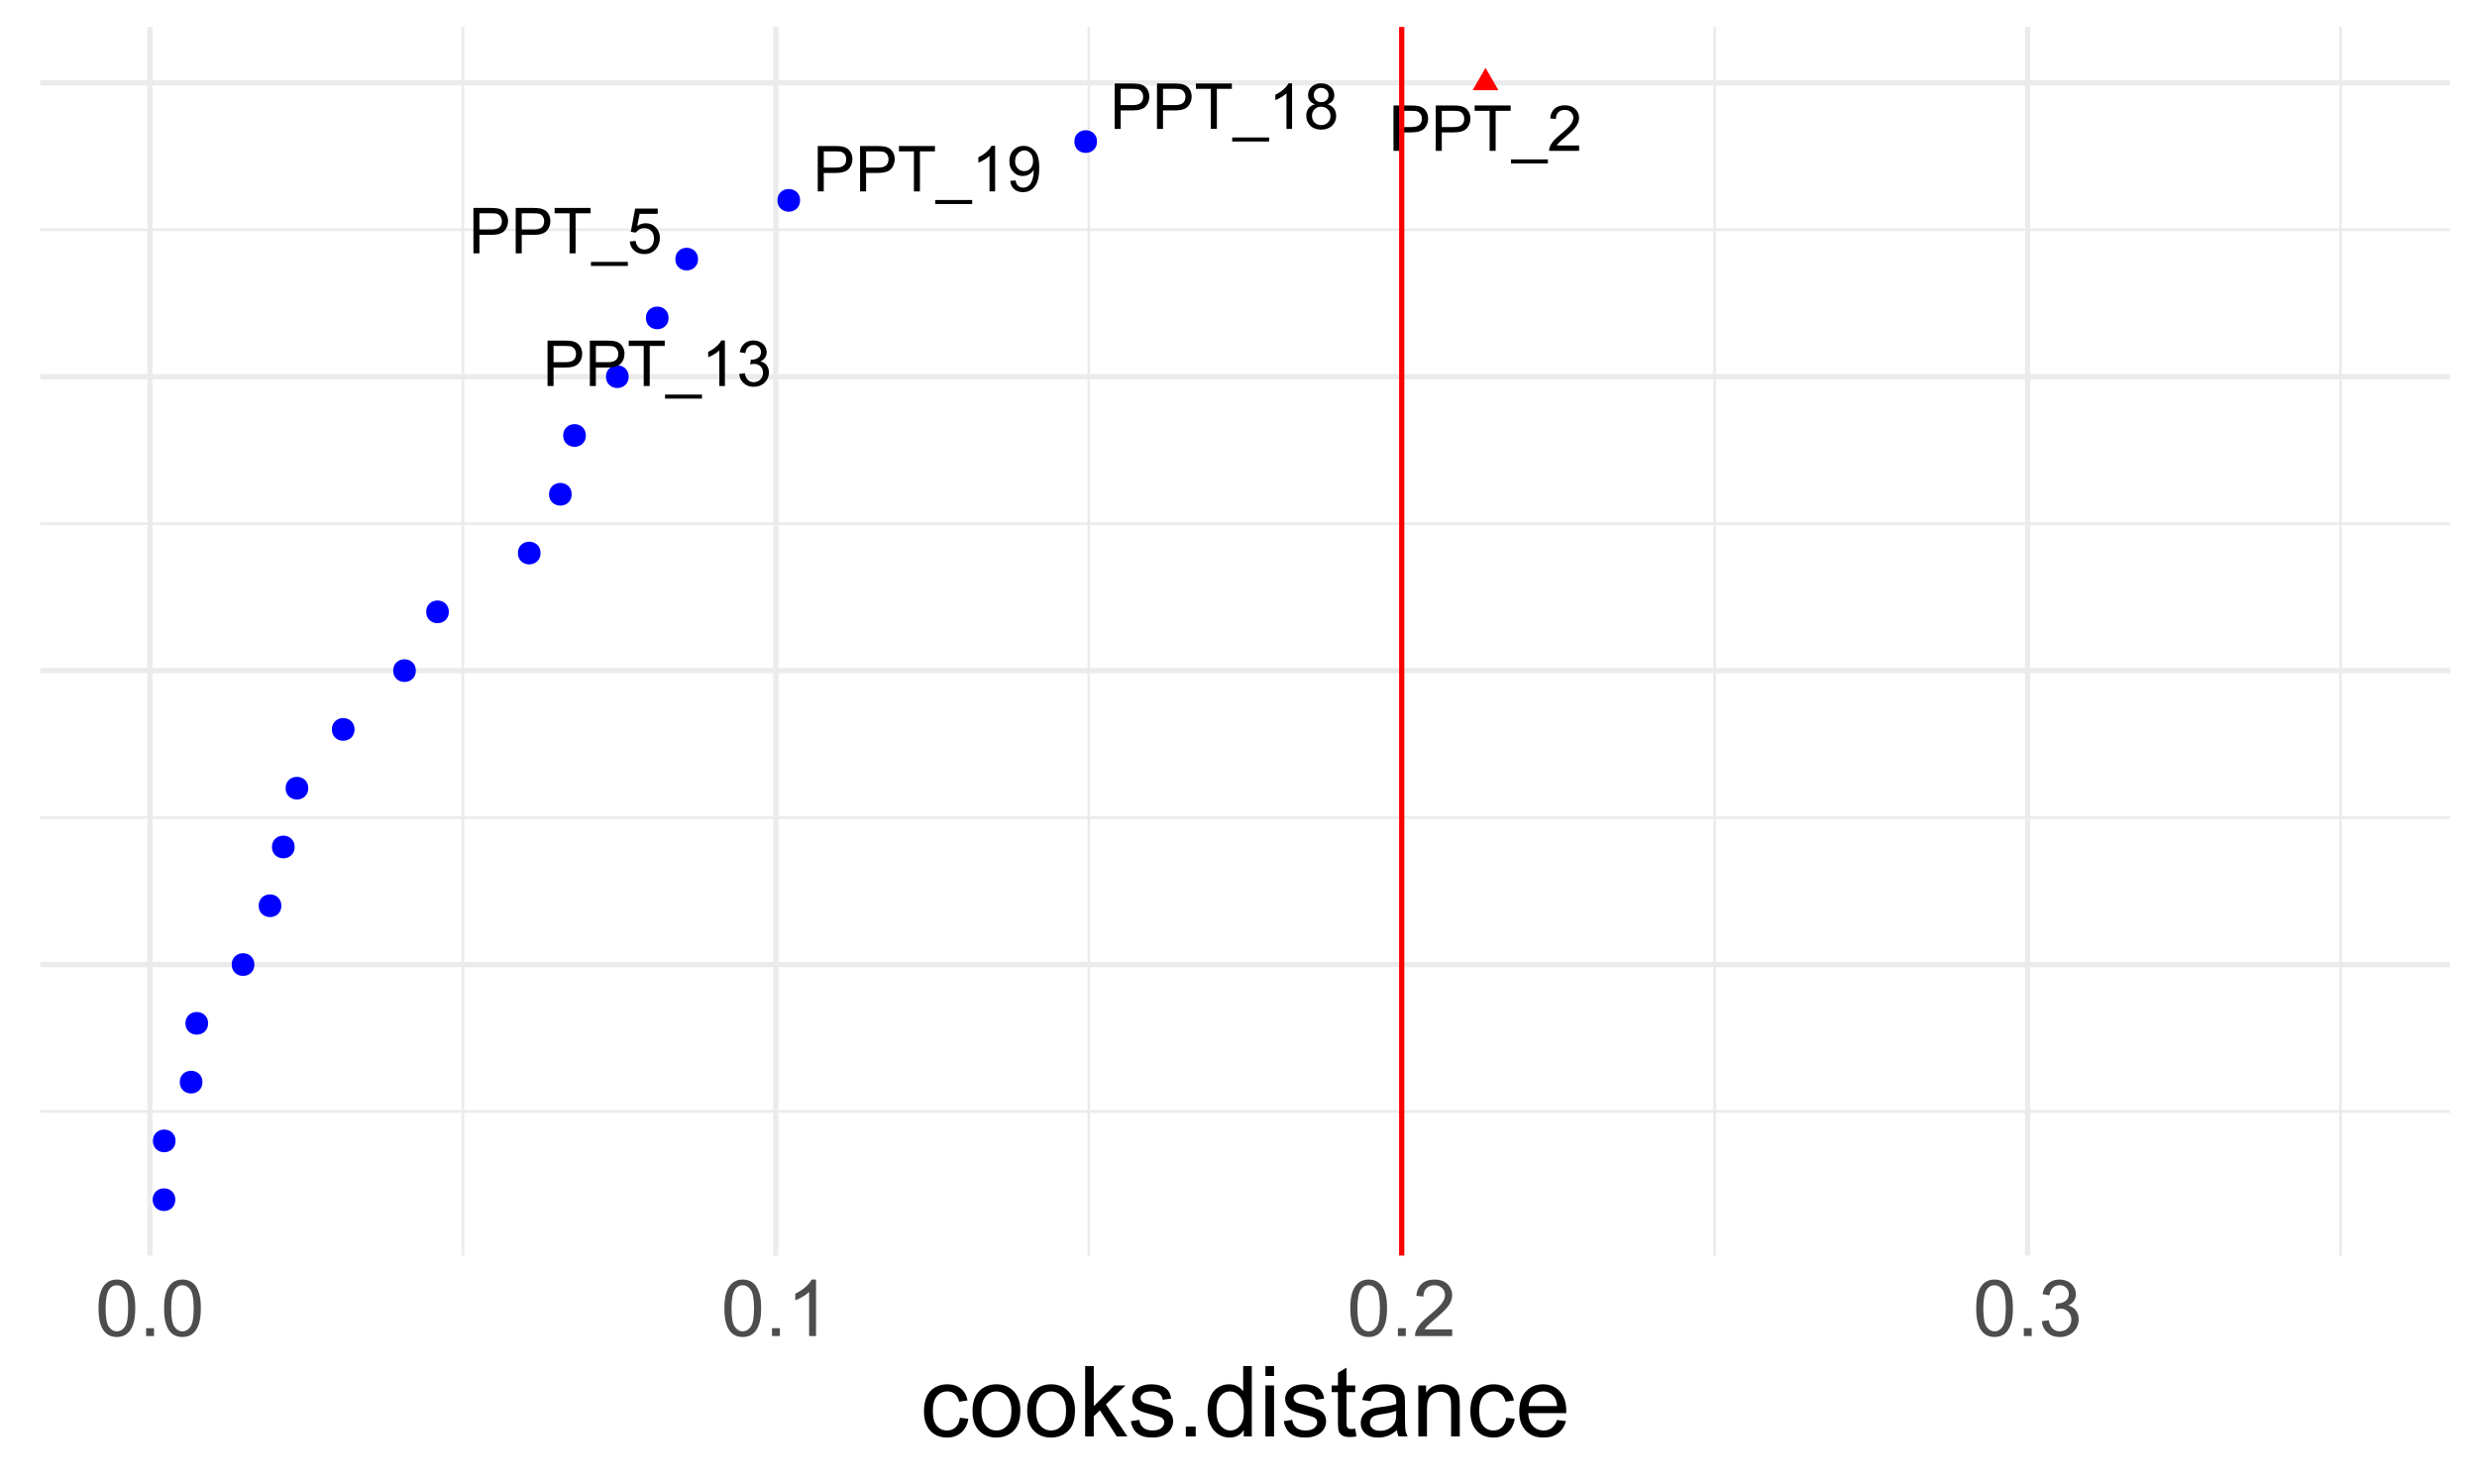 <?xml version="1.0" encoding="UTF-8"?>
<svg xmlns="http://www.w3.org/2000/svg" xmlns:xlink="http://www.w3.org/1999/xlink" width="504pt" height="302pt" viewBox="0 0 504 302" version="1.1">
<defs>
<g>
<symbol overflow="visible" id="glyph0-0">
<path style="stroke:none;" d="M 1.613 0 L 1.613 -8.066 L 8.066 -8.066 L 8.066 0 Z M 1.816 -0.203 L 7.863 -0.203 L 7.863 -7.863 L 1.816 -7.863 Z M 1.816 -0.203 "/>
</symbol>
<symbol overflow="visible" id="glyph0-1">
<path style="stroke:none;" d="M 0.996 0 L 0.996 -9.238 L 4.48 -9.238 C 5.09 -9.234 5.559 -9.203 5.887 -9.148 C 6.336 -9.07 6.715 -8.926 7.023 -8.715 C 7.328 -8.5 7.574 -8.203 7.766 -7.824 C 7.949 -7.441 8.043 -7.023 8.047 -6.566 C 8.043 -5.777 7.793 -5.113 7.297 -4.57 C 6.793 -4.023 5.891 -3.75 4.586 -3.754 L 2.219 -3.754 L 2.219 0 Z M 2.219 -4.844 L 4.605 -4.844 C 5.395 -4.84 5.953 -4.988 6.285 -5.285 C 6.617 -5.578 6.785 -5.992 6.785 -6.527 C 6.785 -6.914 6.688 -7.242 6.492 -7.52 C 6.297 -7.793 6.039 -7.977 5.723 -8.066 C 5.516 -8.117 5.137 -8.145 4.582 -8.148 L 2.219 -8.148 Z M 2.219 -4.844 "/>
</symbol>
<symbol overflow="visible" id="glyph0-2">
<path style="stroke:none;" d="M 3.348 0 L 3.348 -8.148 L 0.301 -8.148 L 0.301 -9.238 L 7.625 -9.238 L 7.625 -8.148 L 4.57 -8.148 L 4.57 0 Z M 3.348 0 "/>
</symbol>
<symbol overflow="visible" id="glyph0-3">
<path style="stroke:none;" d="M -0.195 2.566 L -0.195 1.746 L 7.32 1.746 L 7.32 2.566 Z M -0.195 2.566 "/>
</symbol>
<symbol overflow="visible" id="glyph0-4">
<path style="stroke:none;" d="M 6.496 -1.09 L 6.496 0 L 0.391 0 C 0.379 -0.273 0.422 -0.535 0.523 -0.789 C 0.676 -1.199 0.926 -1.609 1.27 -2.016 C 1.609 -2.418 2.105 -2.883 2.754 -3.414 C 3.754 -4.234 4.43 -4.887 4.785 -5.371 C 5.137 -5.852 5.312 -6.305 5.316 -6.734 C 5.312 -7.18 5.152 -7.559 4.836 -7.871 C 4.512 -8.176 4.094 -8.332 3.578 -8.336 C 3.031 -8.332 2.594 -8.168 2.27 -7.844 C 1.938 -7.512 1.773 -7.059 1.77 -6.484 L 0.605 -6.605 C 0.684 -7.469 0.984 -8.133 1.508 -8.59 C 2.023 -9.043 2.723 -9.27 3.605 -9.273 C 4.488 -9.27 5.191 -9.023 5.707 -8.535 C 6.223 -8.043 6.48 -7.434 6.484 -6.711 C 6.48 -6.336 6.406 -5.973 6.258 -5.621 C 6.105 -5.262 5.852 -4.887 5.504 -4.492 C 5.148 -4.098 4.566 -3.555 3.754 -2.867 C 3.07 -2.293 2.633 -1.906 2.445 -1.703 C 2.25 -1.496 2.09 -1.293 1.965 -1.09 Z M 6.496 -1.09 "/>
</symbol>
<symbol overflow="visible" id="glyph0-5">
<path style="stroke:none;" d="M 4.809 0 L 3.672 0 L 3.672 -7.227 C 3.398 -6.961 3.039 -6.703 2.598 -6.445 C 2.152 -6.184 1.758 -5.988 1.406 -5.859 L 1.406 -6.957 C 2.039 -7.25 2.59 -7.613 3.066 -8.039 C 3.539 -8.461 3.879 -8.871 4.078 -9.273 L 4.809 -9.273 Z M 4.809 0 "/>
</symbol>
<symbol overflow="visible" id="glyph0-6">
<path style="stroke:none;" d="M 2.281 -5.008 C 1.805 -5.18 1.457 -5.426 1.234 -5.746 C 1.004 -6.062 0.891 -6.445 0.895 -6.895 C 0.891 -7.562 1.133 -8.125 1.617 -8.586 C 2.102 -9.039 2.742 -9.27 3.547 -9.273 C 4.352 -9.27 5 -9.035 5.492 -8.57 C 5.98 -8.102 6.227 -7.531 6.23 -6.863 C 6.227 -6.43 6.117 -6.059 5.895 -5.742 C 5.668 -5.426 5.324 -5.18 4.871 -5.008 C 5.434 -4.82 5.867 -4.523 6.164 -4.113 C 6.461 -3.699 6.609 -3.207 6.609 -2.641 C 6.609 -1.848 6.328 -1.184 5.77 -0.648 C 5.211 -0.113 4.477 0.152 3.566 0.156 C 2.652 0.152 1.918 -0.113 1.359 -0.652 C 0.801 -1.188 0.52 -1.863 0.523 -2.672 C 0.52 -3.273 0.672 -3.773 0.98 -4.18 C 1.281 -4.582 1.715 -4.859 2.281 -5.008 Z M 2.055 -6.93 C 2.051 -6.492 2.191 -6.137 2.477 -5.859 C 2.754 -5.582 3.121 -5.441 3.574 -5.445 C 4.008 -5.441 4.363 -5.578 4.645 -5.855 C 4.922 -6.129 5.062 -6.469 5.066 -6.867 C 5.062 -7.281 4.918 -7.629 4.633 -7.918 C 4.344 -8.199 3.984 -8.344 3.559 -8.344 C 3.121 -8.344 2.762 -8.203 2.48 -7.926 C 2.191 -7.648 2.051 -7.316 2.055 -6.93 Z M 1.688 -2.664 C 1.688 -2.34 1.762 -2.027 1.918 -1.727 C 2.066 -1.422 2.297 -1.188 2.602 -1.023 C 2.902 -0.855 3.227 -0.773 3.578 -0.773 C 4.117 -0.773 4.562 -0.945 4.918 -1.297 C 5.27 -1.641 5.449 -2.086 5.449 -2.629 C 5.449 -3.172 5.266 -3.621 4.902 -3.98 C 4.539 -4.336 4.086 -4.516 3.543 -4.52 C 3.008 -4.516 2.566 -4.34 2.215 -3.988 C 1.863 -3.633 1.688 -3.191 1.688 -2.664 Z M 1.688 -2.664 "/>
</symbol>
<symbol overflow="visible" id="glyph0-7">
<path style="stroke:none;" d="M 0.707 -2.137 L 1.797 -2.238 C 1.887 -1.723 2.062 -1.348 2.324 -1.121 C 2.582 -0.887 2.918 -0.773 3.328 -0.773 C 3.676 -0.773 3.98 -0.852 4.242 -1.012 C 4.504 -1.172 4.719 -1.387 4.887 -1.652 C 5.055 -1.918 5.195 -2.277 5.309 -2.734 C 5.422 -3.184 5.477 -3.645 5.48 -4.121 C 5.477 -4.168 5.477 -4.246 5.477 -4.348 C 5.246 -3.984 4.938 -3.691 4.547 -3.469 C 4.152 -3.242 3.727 -3.129 3.27 -3.133 C 2.504 -3.129 1.855 -3.406 1.328 -3.965 C 0.797 -4.516 0.531 -5.246 0.535 -6.156 C 0.531 -7.09 0.809 -7.844 1.363 -8.418 C 1.914 -8.984 2.605 -9.27 3.441 -9.273 C 4.035 -9.27 4.586 -9.109 5.086 -8.789 C 5.586 -8.465 5.965 -8.004 6.223 -7.406 C 6.48 -6.805 6.609 -5.938 6.609 -4.809 C 6.609 -3.625 6.48 -2.684 6.223 -1.988 C 5.965 -1.285 5.582 -0.754 5.082 -0.391 C 4.574 -0.027 3.98 0.152 3.301 0.156 C 2.574 0.152 1.984 -0.047 1.531 -0.445 C 1.07 -0.844 0.797 -1.406 0.707 -2.137 Z M 5.352 -6.215 C 5.348 -6.863 5.176 -7.379 4.828 -7.762 C 4.48 -8.141 4.062 -8.332 3.578 -8.336 C 3.074 -8.332 2.637 -8.125 2.262 -7.719 C 1.887 -7.305 1.699 -6.773 1.703 -6.117 C 1.699 -5.527 1.875 -5.047 2.234 -4.684 C 2.586 -4.312 3.023 -4.129 3.547 -4.133 C 4.07 -4.129 4.504 -4.312 4.844 -4.684 C 5.18 -5.047 5.348 -5.559 5.352 -6.215 Z M 5.352 -6.215 "/>
</symbol>
<symbol overflow="visible" id="glyph0-8">
<path style="stroke:none;" d="M 0.535 -2.418 L 1.727 -2.52 C 1.812 -1.941 2.016 -1.504 2.34 -1.211 C 2.66 -0.918 3.051 -0.773 3.504 -0.773 C 4.051 -0.773 4.512 -0.977 4.891 -1.391 C 5.266 -1.801 5.453 -2.348 5.457 -3.031 C 5.453 -3.672 5.273 -4.184 4.91 -4.559 C 4.547 -4.934 4.07 -5.121 3.484 -5.121 C 3.117 -5.121 2.789 -5.035 2.496 -4.871 C 2.199 -4.703 1.965 -4.488 1.801 -4.227 L 0.738 -4.367 L 1.633 -9.113 L 6.227 -9.113 L 6.227 -8.027 L 2.539 -8.027 L 2.043 -5.547 C 2.594 -5.93 3.176 -6.121 3.785 -6.125 C 4.59 -6.121 5.27 -5.844 5.828 -5.285 C 6.379 -4.727 6.656 -4.008 6.66 -3.133 C 6.656 -2.293 6.414 -1.57 5.93 -0.965 C 5.336 -0.219 4.527 0.152 3.504 0.156 C 2.66 0.152 1.973 -0.078 1.445 -0.547 C 0.91 -1.016 0.605 -1.641 0.535 -2.418 Z M 0.535 -2.418 "/>
</symbol>
<symbol overflow="visible" id="glyph0-9">
<path style="stroke:none;" d="M 0.543 -2.438 L 1.676 -2.59 C 1.805 -1.945 2.023 -1.48 2.34 -1.199 C 2.648 -0.914 3.031 -0.773 3.484 -0.773 C 4.016 -0.773 4.465 -0.957 4.836 -1.328 C 5.199 -1.695 5.383 -2.152 5.387 -2.703 C 5.383 -3.219 5.215 -3.648 4.875 -3.992 C 4.535 -4.328 4.102 -4.5 3.578 -4.5 C 3.363 -4.5 3.098 -4.457 2.777 -4.371 L 2.906 -5.367 C 2.98 -5.359 3.039 -5.355 3.086 -5.355 C 3.566 -5.355 4 -5.48 4.391 -5.734 C 4.773 -5.984 4.969 -6.371 4.973 -6.898 C 4.969 -7.312 4.828 -7.66 4.551 -7.934 C 4.266 -8.207 3.902 -8.344 3.461 -8.344 C 3.016 -8.344 2.648 -8.203 2.355 -7.926 C 2.059 -7.648 1.867 -7.234 1.789 -6.68 L 0.656 -6.883 C 0.793 -7.637 1.105 -8.223 1.598 -8.645 C 2.086 -9.059 2.699 -9.27 3.434 -9.273 C 3.938 -9.27 4.402 -9.16 4.828 -8.949 C 5.25 -8.73 5.574 -8.438 5.801 -8.062 C 6.023 -7.688 6.133 -7.289 6.137 -6.875 C 6.133 -6.473 6.027 -6.109 5.816 -5.785 C 5.602 -5.453 5.285 -5.195 4.863 -5.004 C 5.41 -4.875 5.832 -4.613 6.137 -4.219 C 6.434 -3.82 6.586 -3.32 6.59 -2.727 C 6.586 -1.918 6.293 -1.234 5.707 -0.676 C 5.121 -0.113 4.375 0.164 3.477 0.164 C 2.664 0.164 1.992 -0.074 1.457 -0.559 C 0.922 -1.039 0.617 -1.668 0.543 -2.438 Z M 0.543 -2.438 "/>
</symbol>
<symbol overflow="visible" id="glyph1-0">
<path style="stroke:none;" d="M 2 0 L 2 -10 L 10 -10 L 10 0 Z M 2.25 -0.25 L 9.75 -0.25 L 9.75 -9.75 L 2.25 -9.75 Z M 2.25 -0.25 "/>
</symbol>
<symbol overflow="visible" id="glyph1-1">
<path style="stroke:none;" d="M 0.664 -5.648 C 0.66 -7 0.801 -8.09 1.082 -8.918 C 1.359 -9.742 1.773 -10.379 2.324 -10.828 C 2.871 -11.273 3.562 -11.496 4.398 -11.5 C 5.012 -11.496 5.551 -11.371 6.016 -11.129 C 6.477 -10.879 6.859 -10.523 7.164 -10.059 C 7.465 -9.59 7.703 -9.023 7.875 -8.355 C 8.047 -7.684 8.133 -6.781 8.133 -5.648 C 8.133 -4.305 7.992 -3.219 7.719 -2.395 C 7.438 -1.566 7.027 -0.93 6.48 -0.48 C 5.93 -0.031 5.234 0.191 4.398 0.195 C 3.293 0.191 2.426 -0.199 1.797 -0.992 C 1.039 -1.941 0.66 -3.496 0.664 -5.648 Z M 2.109 -5.648 C 2.109 -3.766 2.328 -2.512 2.77 -1.895 C 3.207 -1.27 3.75 -0.961 4.398 -0.961 C 5.043 -0.961 5.586 -1.273 6.027 -1.898 C 6.465 -2.523 6.684 -3.773 6.688 -5.648 C 6.684 -7.531 6.465 -8.781 6.027 -9.406 C 5.586 -10.023 5.039 -10.336 4.383 -10.336 C 3.734 -10.336 3.219 -10.062 2.836 -9.516 C 2.352 -8.816 2.109 -7.527 2.109 -5.648 Z M 2.109 -5.648 "/>
</symbol>
<symbol overflow="visible" id="glyph1-2">
<path style="stroke:none;" d="M 1.453 0 L 1.453 -1.602 L 3.055 -1.602 L 3.055 0 Z M 1.453 0 "/>
</symbol>
<symbol overflow="visible" id="glyph1-3">
<path style="stroke:none;" d="M 5.961 0 L 4.555 0 L 4.555 -8.961 C 4.211 -8.633 3.77 -8.312 3.223 -7.992 C 2.672 -7.668 2.176 -7.426 1.742 -7.266 L 1.742 -8.625 C 2.523 -8.992 3.211 -9.438 3.805 -9.969 C 4.391 -10.492 4.809 -11.004 5.055 -11.5 L 5.961 -11.5 Z M 5.961 0 "/>
</symbol>
<symbol overflow="visible" id="glyph1-4">
<path style="stroke:none;" d="M 8.055 -1.352 L 8.055 0 L 0.484 0 C 0.473 -0.336 0.527 -0.66 0.648 -0.977 C 0.84 -1.488 1.148 -1.996 1.574 -2.5 C 1.996 -2.996 2.609 -3.574 3.414 -4.234 C 4.656 -5.254 5.496 -6.062 5.938 -6.66 C 6.371 -7.254 6.59 -7.816 6.594 -8.352 C 6.59 -8.906 6.391 -9.379 5.996 -9.762 C 5.594 -10.145 5.074 -10.336 4.438 -10.336 C 3.758 -10.336 3.219 -10.133 2.812 -9.727 C 2.406 -9.32 2.199 -8.758 2.195 -8.039 L 0.75 -8.188 C 0.848 -9.262 1.219 -10.086 1.867 -10.652 C 2.512 -11.215 3.379 -11.496 4.469 -11.5 C 5.566 -11.496 6.438 -11.191 7.078 -10.586 C 7.719 -9.973 8.039 -9.219 8.039 -8.32 C 8.039 -7.859 7.945 -7.406 7.758 -6.969 C 7.57 -6.523 7.258 -6.059 6.824 -5.57 C 6.387 -5.078 5.664 -4.406 4.656 -3.555 C 3.809 -2.844 3.266 -2.363 3.031 -2.113 C 2.789 -1.859 2.594 -1.605 2.438 -1.352 Z M 8.055 -1.352 "/>
</symbol>
<symbol overflow="visible" id="glyph1-5">
<path style="stroke:none;" d="M 0.672 -3.023 L 2.078 -3.211 C 2.238 -2.414 2.512 -1.84 2.902 -1.488 C 3.285 -1.137 3.758 -0.961 4.32 -0.961 C 4.977 -0.961 5.535 -1.188 5.996 -1.648 C 6.449 -2.102 6.68 -2.672 6.68 -3.352 C 6.68 -3.996 6.469 -4.527 6.047 -4.949 C 5.625 -5.367 5.086 -5.578 4.438 -5.578 C 4.168 -5.578 3.84 -5.523 3.445 -5.422 L 3.602 -6.656 C 3.691 -6.645 3.766 -6.637 3.828 -6.641 C 4.422 -6.637 4.961 -6.793 5.445 -7.109 C 5.922 -7.418 6.164 -7.902 6.164 -8.555 C 6.164 -9.07 5.988 -9.496 5.641 -9.836 C 5.289 -10.172 4.84 -10.34 4.289 -10.344 C 3.742 -10.34 3.285 -10.168 2.922 -9.828 C 2.555 -9.48 2.32 -8.965 2.219 -8.281 L 0.812 -8.531 C 0.98 -9.473 1.371 -10.203 1.984 -10.723 C 2.59 -11.238 3.348 -11.496 4.258 -11.5 C 4.879 -11.496 5.453 -11.363 5.984 -11.098 C 6.508 -10.828 6.91 -10.461 7.191 -10 C 7.465 -9.535 7.605 -9.043 7.609 -8.523 C 7.605 -8.027 7.473 -7.578 7.211 -7.172 C 6.941 -6.766 6.547 -6.441 6.031 -6.203 C 6.703 -6.043 7.23 -5.719 7.609 -5.23 C 7.98 -4.734 8.168 -4.117 8.172 -3.383 C 8.168 -2.379 7.805 -1.531 7.078 -0.84 C 6.348 -0.145 5.426 0.199 4.312 0.203 C 3.305 0.199 2.469 -0.098 1.809 -0.695 C 1.141 -1.293 0.762 -2.07 0.672 -3.023 Z M 0.672 -3.023 "/>
</symbol>
<symbol overflow="visible" id="glyph2-0">
<path style="stroke:none;" d="M 2.5 0 L 2.5 -12.5 L 12.5 -12.5 L 12.5 0 Z M 2.812 -0.312 L 12.188 -0.312 L 12.188 -12.188 L 2.812 -12.188 Z M 2.812 -0.312 "/>
</symbol>
<symbol overflow="visible" id="glyph2-1">
<path style="stroke:none;" d="M 8.086 -3.797 L 9.812 -3.574 C 9.621 -2.383 9.137 -1.449 8.363 -0.777 C 7.582 -0.102 6.629 0.234 5.5 0.234 C 4.074 0.234 2.934 -0.227 2.074 -1.156 C 1.211 -2.078 0.777 -3.41 0.781 -5.148 C 0.777 -6.266 0.965 -7.246 1.336 -8.086 C 1.707 -8.922 2.27 -9.551 3.031 -9.973 C 3.789 -10.395 4.617 -10.605 5.508 -10.605 C 6.633 -10.605 7.551 -10.32 8.27 -9.75 C 8.98 -9.18 9.441 -8.371 9.648 -7.324 L 7.938 -7.062 C 7.773 -7.754 7.484 -8.277 7.074 -8.633 C 6.656 -8.98 6.16 -9.156 5.578 -9.16 C 4.691 -9.156 3.969 -8.84 3.418 -8.207 C 2.859 -7.57 2.582 -6.566 2.586 -5.195 C 2.582 -3.801 2.852 -2.789 3.387 -2.156 C 3.918 -1.523 4.613 -1.207 5.477 -1.211 C 6.168 -1.207 6.746 -1.418 7.207 -1.844 C 7.668 -2.266 7.961 -2.918 8.086 -3.797 Z M 8.086 -3.797 "/>
</symbol>
<symbol overflow="visible" id="glyph2-2">
<path style="stroke:none;" d="M 0.664 -5.188 C 0.66 -7.102 1.195 -8.523 2.266 -9.453 C 3.152 -10.219 4.238 -10.605 5.527 -10.605 C 6.949 -10.605 8.117 -10.137 9.023 -9.203 C 9.93 -8.27 10.383 -6.98 10.383 -5.332 C 10.383 -3.996 10.18 -2.945 9.781 -2.18 C 9.375 -1.414 8.793 -0.82 8.031 -0.398 C 7.262 0.023 6.426 0.234 5.527 0.234 C 4.074 0.234 2.902 -0.23 2.008 -1.16 C 1.109 -2.09 0.66 -3.43 0.664 -5.188 Z M 2.469 -5.188 C 2.465 -3.855 2.758 -2.863 3.34 -2.203 C 3.918 -1.539 4.645 -1.207 5.527 -1.211 C 6.395 -1.207 7.121 -1.539 7.703 -2.207 C 8.281 -2.867 8.57 -3.879 8.574 -5.242 C 8.57 -6.523 8.281 -7.496 7.699 -8.156 C 7.117 -8.816 6.391 -9.145 5.527 -9.148 C 4.645 -9.145 3.918 -8.816 3.34 -8.164 C 2.758 -7.504 2.465 -6.512 2.469 -5.188 Z M 2.469 -5.188 "/>
</symbol>
<symbol overflow="visible" id="glyph2-3">
<path style="stroke:none;" d="M 1.328 0 L 1.328 -14.316 L 3.086 -14.316 L 3.086 -6.152 L 7.246 -10.371 L 9.523 -10.371 L 5.555 -6.523 L 9.922 0 L 7.754 0 L 4.328 -5.305 L 3.086 -4.109 L 3.086 0 Z M 1.328 0 "/>
</symbol>
<symbol overflow="visible" id="glyph2-4">
<path style="stroke:none;" d="M 0.617 -3.094 L 2.352 -3.367 C 2.445 -2.668 2.719 -2.133 3.168 -1.766 C 3.609 -1.391 4.234 -1.207 5.039 -1.211 C 5.844 -1.207 6.441 -1.371 6.836 -1.703 C 7.223 -2.027 7.418 -2.414 7.422 -2.859 C 7.418 -3.258 7.246 -3.57 6.906 -3.797 C 6.66 -3.953 6.062 -4.152 5.109 -4.395 C 3.816 -4.719 2.922 -5 2.426 -5.238 C 1.926 -5.473 1.547 -5.801 1.293 -6.223 C 1.031 -6.645 0.902 -7.109 0.906 -7.617 C 0.902 -8.078 1.008 -8.504 1.223 -8.902 C 1.434 -9.293 1.723 -9.621 2.09 -9.883 C 2.359 -10.082 2.73 -10.254 3.207 -10.395 C 3.676 -10.535 4.184 -10.605 4.727 -10.605 C 5.535 -10.605 6.25 -10.488 6.867 -10.254 C 7.484 -10.02 7.938 -9.699 8.23 -9.301 C 8.523 -8.898 8.727 -8.363 8.836 -7.695 L 7.117 -7.461 C 7.035 -7.992 6.809 -8.41 6.438 -8.711 C 6.062 -9.008 5.535 -9.156 4.852 -9.16 C 4.043 -9.156 3.465 -9.023 3.125 -8.758 C 2.777 -8.488 2.605 -8.176 2.609 -7.82 C 2.605 -7.59 2.676 -7.387 2.82 -7.207 C 2.961 -7.016 3.188 -6.859 3.496 -6.738 C 3.668 -6.672 4.184 -6.52 5.047 -6.289 C 6.289 -5.953 7.16 -5.684 7.652 -5.473 C 8.145 -5.262 8.527 -4.953 8.809 -4.551 C 9.082 -4.145 9.223 -3.645 9.227 -3.047 C 9.223 -2.461 9.051 -1.906 8.715 -1.391 C 8.371 -0.871 7.879 -0.473 7.234 -0.191 C 6.59 0.094 5.859 0.234 5.047 0.234 C 3.695 0.234 2.668 -0.043 1.965 -0.605 C 1.254 -1.16 0.805 -1.992 0.617 -3.094 Z M 0.617 -3.094 "/>
</symbol>
<symbol overflow="visible" id="glyph2-5">
<path style="stroke:none;" d="M 1.816 0 L 1.816 -2 L 3.82 -2 L 3.82 0 Z M 1.816 0 "/>
</symbol>
<symbol overflow="visible" id="glyph2-6">
<path style="stroke:none;" d="M 8.047 0 L 8.047 -1.309 C 7.387 -0.277 6.422 0.234 5.148 0.234 C 4.316 0.234 3.555 0.008 2.867 -0.449 C 2.172 -0.902 1.637 -1.539 1.254 -2.359 C 0.871 -3.176 0.68 -4.113 0.684 -5.176 C 0.68 -6.207 0.852 -7.148 1.199 -7.992 C 1.543 -8.836 2.062 -9.48 2.754 -9.93 C 3.441 -10.379 4.211 -10.605 5.07 -10.605 C 5.691 -10.605 6.25 -10.473 6.738 -10.207 C 7.223 -9.941 7.617 -9.598 7.93 -9.18 L 7.93 -14.316 L 9.68 -14.316 L 9.68 0 Z M 2.492 -5.176 C 2.488 -3.844 2.77 -2.852 3.332 -2.195 C 3.891 -1.535 4.551 -1.207 5.312 -1.211 C 6.078 -1.207 6.73 -1.52 7.27 -2.152 C 7.805 -2.777 8.074 -3.738 8.078 -5.031 C 8.074 -6.445 7.801 -7.484 7.258 -8.152 C 6.707 -8.812 6.031 -9.145 5.234 -9.148 C 4.449 -9.145 3.797 -8.828 3.277 -8.191 C 2.75 -7.551 2.488 -6.543 2.492 -5.176 Z M 2.492 -5.176 "/>
</symbol>
<symbol overflow="visible" id="glyph2-7">
<path style="stroke:none;" d="M 1.328 -12.297 L 1.328 -14.316 L 3.086 -14.316 L 3.086 -12.297 Z M 1.328 0 L 1.328 -10.371 L 3.086 -10.371 L 3.086 0 Z M 1.328 0 "/>
</symbol>
<symbol overflow="visible" id="glyph2-8">
<path style="stroke:none;" d="M 5.156 -1.57 L 5.41 -0.02 C 4.91 0.086 4.469 0.133 4.082 0.137 C 3.441 0.133 2.945 0.035 2.598 -0.164 C 2.242 -0.367 1.996 -0.633 1.855 -0.961 C 1.711 -1.289 1.641 -1.98 1.641 -3.039 L 1.641 -9.004 L 0.352 -9.004 L 0.352 -10.371 L 1.641 -10.371 L 1.641 -12.938 L 3.391 -13.992 L 3.391 -10.371 L 5.156 -10.371 L 5.156 -9.004 L 3.391 -9.004 L 3.391 -2.938 C 3.387 -2.434 3.418 -2.113 3.48 -1.973 C 3.543 -1.828 3.641 -1.715 3.781 -1.629 C 3.918 -1.543 4.121 -1.5 4.383 -1.504 C 4.578 -1.5 4.836 -1.523 5.156 -1.57 Z M 5.156 -1.57 "/>
</symbol>
<symbol overflow="visible" id="glyph2-9">
<path style="stroke:none;" d="M 8.086 -1.281 C 7.434 -0.723 6.805 -0.332 6.207 -0.105 C 5.602 0.121 4.957 0.234 4.266 0.234 C 3.125 0.234 2.25 -0.043 1.641 -0.602 C 1.027 -1.156 0.719 -1.867 0.723 -2.734 C 0.719 -3.238 0.836 -3.703 1.066 -4.125 C 1.297 -4.547 1.598 -4.883 1.977 -5.137 C 2.348 -5.387 2.77 -5.578 3.242 -5.711 C 3.582 -5.801 4.105 -5.891 4.805 -5.977 C 6.223 -6.145 7.266 -6.344 7.938 -6.582 C 7.941 -6.82 7.945 -6.973 7.949 -7.039 C 7.945 -7.754 7.781 -8.262 7.453 -8.555 C 7 -8.949 6.332 -9.145 5.449 -9.148 C 4.621 -9.145 4.008 -9 3.617 -8.715 C 3.219 -8.422 2.93 -7.91 2.742 -7.18 L 1.023 -7.414 C 1.176 -8.145 1.434 -8.738 1.797 -9.195 C 2.152 -9.645 2.672 -9.992 3.352 -10.238 C 4.027 -10.48 4.809 -10.605 5.703 -10.605 C 6.586 -10.605 7.305 -10.5 7.859 -10.293 C 8.41 -10.082 8.82 -9.82 9.082 -9.504 C 9.34 -9.188 9.52 -8.789 9.629 -8.312 C 9.684 -8.008 9.715 -7.465 9.719 -6.688 L 9.719 -4.344 C 9.715 -2.707 9.75 -1.676 9.828 -1.242 C 9.898 -0.809 10.047 -0.395 10.273 0 L 8.438 0 C 8.254 -0.363 8.137 -0.789 8.086 -1.281 Z M 7.938 -5.203 C 7.301 -4.941 6.344 -4.719 5.07 -4.539 C 4.344 -4.434 3.832 -4.316 3.535 -4.188 C 3.23 -4.055 3 -3.863 2.84 -3.617 C 2.676 -3.363 2.594 -3.086 2.598 -2.781 C 2.594 -2.309 2.773 -1.918 3.129 -1.609 C 3.484 -1.293 4.004 -1.137 4.688 -1.141 C 5.363 -1.137 5.965 -1.285 6.492 -1.586 C 7.02 -1.879 7.406 -2.285 7.656 -2.805 C 7.84 -3.199 7.934 -3.785 7.938 -4.562 Z M 7.938 -5.203 "/>
</symbol>
<symbol overflow="visible" id="glyph2-10">
<path style="stroke:none;" d="M 1.32 0 L 1.32 -10.371 L 2.898 -10.371 L 2.898 -8.898 C 3.66 -10.035 4.762 -10.605 6.203 -10.605 C 6.824 -10.605 7.398 -10.492 7.926 -10.266 C 8.445 -10.039 8.836 -9.742 9.102 -9.383 C 9.359 -9.016 9.543 -8.586 9.648 -8.086 C 9.711 -7.758 9.742 -7.188 9.746 -6.375 L 9.746 0 L 7.988 0 L 7.988 -6.309 C 7.984 -7.023 7.918 -7.559 7.781 -7.914 C 7.645 -8.266 7.402 -8.547 7.055 -8.762 C 6.703 -8.973 6.293 -9.082 5.828 -9.082 C 5.078 -9.082 4.434 -8.844 3.891 -8.367 C 3.348 -7.891 3.074 -6.988 3.078 -5.664 L 3.078 0 Z M 1.32 0 "/>
</symbol>
<symbol overflow="visible" id="glyph2-11">
<path style="stroke:none;" d="M 8.418 -3.34 L 10.234 -3.117 C 9.945 -2.055 9.414 -1.23 8.641 -0.645 C 7.863 -0.059 6.875 0.234 5.672 0.234 C 4.156 0.234 2.953 -0.23 2.066 -1.168 C 1.176 -2.098 0.73 -3.41 0.734 -5.098 C 0.73 -6.84 1.18 -8.191 2.082 -9.16 C 2.977 -10.121 4.145 -10.605 5.578 -10.605 C 6.961 -10.605 8.09 -10.133 8.973 -9.188 C 9.848 -8.242 10.289 -6.914 10.293 -5.203 C 10.289 -5.098 10.285 -4.941 10.281 -4.734 L 2.547 -4.734 C 2.613 -3.594 2.938 -2.719 3.516 -2.117 C 4.094 -1.508 4.816 -1.207 5.684 -1.211 C 6.324 -1.207 6.871 -1.375 7.332 -1.719 C 7.785 -2.055 8.148 -2.598 8.418 -3.34 Z M 2.648 -6.18 L 8.438 -6.18 C 8.359 -7.051 8.137 -7.707 7.773 -8.145 C 7.211 -8.82 6.484 -9.156 5.594 -9.16 C 4.785 -9.156 4.105 -8.887 3.559 -8.348 C 3.004 -7.805 2.703 -7.082 2.648 -6.18 Z M 2.648 -6.18 "/>
</symbol>
</g>
<clipPath id="clip1">
  <path d="M 8.219 225 L 498.52 225 L 498.52 227 L 8.219 227 Z M 8.219 225 "/>
</clipPath>
<clipPath id="clip2">
  <path d="M 8.219 166 L 498.52 166 L 498.52 167 L 8.219 167 Z M 8.219 166 "/>
</clipPath>
<clipPath id="clip3">
  <path d="M 8.219 106 L 498.52 106 L 498.52 107 L 8.219 107 Z M 8.219 106 "/>
</clipPath>
<clipPath id="clip4">
  <path d="M 8.219 46 L 498.52 46 L 498.52 48 L 8.219 48 Z M 8.219 46 "/>
</clipPath>
<clipPath id="clip5">
  <path d="M 93 5.48 L 95 5.48 L 95 255.504 L 93 255.504 Z M 93 5.48 "/>
</clipPath>
<clipPath id="clip6">
  <path d="M 221 5.48 L 222 5.48 L 222 255.504 L 221 255.504 Z M 221 5.48 "/>
</clipPath>
<clipPath id="clip7">
  <path d="M 348 5.48 L 350 5.48 L 350 255.504 L 348 255.504 Z M 348 5.48 "/>
</clipPath>
<clipPath id="clip8">
  <path d="M 475 5.48 L 477 5.48 L 477 255.504 L 475 255.504 Z M 475 5.48 "/>
</clipPath>
<clipPath id="clip9">
  <path d="M 8.219 195 L 498.52 195 L 498.52 197 L 8.219 197 Z M 8.219 195 "/>
</clipPath>
<clipPath id="clip10">
  <path d="M 8.219 135 L 498.52 135 L 498.52 138 L 8.219 138 Z M 8.219 135 "/>
</clipPath>
<clipPath id="clip11">
  <path d="M 8.219 76 L 498.52 76 L 498.52 78 L 8.219 78 Z M 8.219 76 "/>
</clipPath>
<clipPath id="clip12">
  <path d="M 8.219 16 L 498.52 16 L 498.52 18 L 8.219 18 Z M 8.219 16 "/>
</clipPath>
<clipPath id="clip13">
  <path d="M 29 5.48 L 32 5.48 L 32 255.504 L 29 255.504 Z M 29 5.48 "/>
</clipPath>
<clipPath id="clip14">
  <path d="M 157 5.48 L 159 5.48 L 159 255.504 L 157 255.504 Z M 157 5.48 "/>
</clipPath>
<clipPath id="clip15">
  <path d="M 284 5.48 L 286 5.48 L 286 255.504 L 284 255.504 Z M 284 5.48 "/>
</clipPath>
<clipPath id="clip16">
  <path d="M 412 5.48 L 414 5.48 L 414 255.504 L 412 255.504 Z M 412 5.48 "/>
</clipPath>
<clipPath id="clip17">
  <path d="M 284 5.48 L 286 5.48 L 286 255.504 L 284 255.504 Z M 284 5.48 "/>
</clipPath>
</defs>
<g id="surface364">
<rect x="0" y="0" width="504" height="302" style="fill:rgb(100%,100%,100%);fill-opacity:1;stroke:none;"/>
<g clip-path="url(#clip1)" clip-rule="nonzero">
<path style="fill:none;stroke-width:0.533;stroke-linecap:butt;stroke-linejoin:round;stroke:rgb(92.157%,92.157%,92.157%);stroke-opacity:1;stroke-miterlimit:10;" d="M 8.219 226.195 L 498.52 226.195 "/>
</g>
<g clip-path="url(#clip2)" clip-rule="nonzero">
<path style="fill:none;stroke-width:0.533;stroke-linecap:butt;stroke-linejoin:round;stroke:rgb(92.157%,92.157%,92.157%);stroke-opacity:1;stroke-miterlimit:10;" d="M 8.219 166.379 L 498.52 166.379 "/>
</g>
<g clip-path="url(#clip3)" clip-rule="nonzero">
<path style="fill:none;stroke-width:0.533;stroke-linecap:butt;stroke-linejoin:round;stroke:rgb(92.157%,92.157%,92.157%);stroke-opacity:1;stroke-miterlimit:10;" d="M 8.219 106.566 L 498.52 106.566 "/>
</g>
<g clip-path="url(#clip4)" clip-rule="nonzero">
<path style="fill:none;stroke-width:0.533;stroke-linecap:butt;stroke-linejoin:round;stroke:rgb(92.157%,92.157%,92.157%);stroke-opacity:1;stroke-miterlimit:10;" d="M 8.219 46.75 L 498.52 46.75 "/>
</g>
<g clip-path="url(#clip5)" clip-rule="nonzero">
<path style="fill:none;stroke-width:0.533;stroke-linecap:butt;stroke-linejoin:round;stroke:rgb(92.157%,92.157%,92.157%);stroke-opacity:1;stroke-miterlimit:10;" d="M 94.18 255.504 L 94.18 5.48 "/>
</g>
<g clip-path="url(#clip6)" clip-rule="nonzero">
<path style="fill:none;stroke-width:0.533;stroke-linecap:butt;stroke-linejoin:round;stroke:rgb(92.157%,92.157%,92.157%);stroke-opacity:1;stroke-miterlimit:10;" d="M 221.531 255.504 L 221.531 5.48 "/>
</g>
<g clip-path="url(#clip7)" clip-rule="nonzero">
<path style="fill:none;stroke-width:0.533;stroke-linecap:butt;stroke-linejoin:round;stroke:rgb(92.157%,92.157%,92.157%);stroke-opacity:1;stroke-miterlimit:10;" d="M 348.883 255.504 L 348.883 5.48 "/>
</g>
<g clip-path="url(#clip8)" clip-rule="nonzero">
<path style="fill:none;stroke-width:0.533;stroke-linecap:butt;stroke-linejoin:round;stroke:rgb(92.157%,92.157%,92.157%);stroke-opacity:1;stroke-miterlimit:10;" d="M 476.234 255.504 L 476.234 5.48 "/>
</g>
<g clip-path="url(#clip9)" clip-rule="nonzero">
<path style="fill:none;stroke-width:1.067;stroke-linecap:butt;stroke-linejoin:round;stroke:rgb(92.157%,92.157%,92.157%);stroke-opacity:1;stroke-miterlimit:10;" d="M 8.219 196.289 L 498.52 196.289 "/>
</g>
<g clip-path="url(#clip10)" clip-rule="nonzero">
<path style="fill:none;stroke-width:1.067;stroke-linecap:butt;stroke-linejoin:round;stroke:rgb(92.157%,92.157%,92.157%);stroke-opacity:1;stroke-miterlimit:10;" d="M 8.219 136.473 L 498.52 136.473 "/>
</g>
<g clip-path="url(#clip11)" clip-rule="nonzero">
<path style="fill:none;stroke-width:1.067;stroke-linecap:butt;stroke-linejoin:round;stroke:rgb(92.157%,92.157%,92.157%);stroke-opacity:1;stroke-miterlimit:10;" d="M 8.219 76.66 L 498.52 76.66 "/>
</g>
<g clip-path="url(#clip12)" clip-rule="nonzero">
<path style="fill:none;stroke-width:1.067;stroke-linecap:butt;stroke-linejoin:round;stroke:rgb(92.157%,92.157%,92.157%);stroke-opacity:1;stroke-miterlimit:10;" d="M 8.219 16.844 L 498.52 16.844 "/>
</g>
<g clip-path="url(#clip13)" clip-rule="nonzero">
<path style="fill:none;stroke-width:1.067;stroke-linecap:butt;stroke-linejoin:round;stroke:rgb(92.157%,92.157%,92.157%);stroke-opacity:1;stroke-miterlimit:10;" d="M 30.504 255.504 L 30.504 5.48 "/>
</g>
<g clip-path="url(#clip14)" clip-rule="nonzero">
<path style="fill:none;stroke-width:1.067;stroke-linecap:butt;stroke-linejoin:round;stroke:rgb(92.157%,92.157%,92.157%);stroke-opacity:1;stroke-miterlimit:10;" d="M 157.855 255.504 L 157.855 5.48 "/>
</g>
<g clip-path="url(#clip15)" clip-rule="nonzero">
<path style="fill:none;stroke-width:1.067;stroke-linecap:butt;stroke-linejoin:round;stroke:rgb(92.157%,92.157%,92.157%);stroke-opacity:1;stroke-miterlimit:10;" d="M 285.207 255.504 L 285.207 5.48 "/>
</g>
<g clip-path="url(#clip16)" clip-rule="nonzero">
<path style="fill:none;stroke-width:1.067;stroke-linecap:butt;stroke-linejoin:round;stroke:rgb(92.157%,92.157%,92.157%);stroke-opacity:1;stroke-miterlimit:10;" d="M 412.559 255.504 L 412.559 5.48 "/>
</g>
<path style="fill-rule:nonzero;fill:rgb(0%,0%,100%);fill-opacity:1;stroke-width:0.709;stroke-linecap:round;stroke-linejoin:round;stroke:rgb(0%,0%,100%);stroke-opacity:1;stroke-miterlimit:10;" d="M 222.863 28.809 C 222.863 31.414 218.953 31.414 218.953 28.809 C 218.953 26.199 222.863 26.199 222.863 28.809 "/>
<path style="fill-rule:nonzero;fill:rgb(0%,0%,100%);fill-opacity:1;stroke-width:0.709;stroke-linecap:round;stroke-linejoin:round;stroke:rgb(0%,0%,100%);stroke-opacity:1;stroke-miterlimit:10;" d="M 162.445 40.77 C 162.445 43.375 158.535 43.375 158.535 40.77 C 158.535 38.164 162.445 38.164 162.445 40.77 "/>
<path style="fill-rule:nonzero;fill:rgb(0%,0%,100%);fill-opacity:1;stroke-width:0.709;stroke-linecap:round;stroke-linejoin:round;stroke:rgb(0%,0%,100%);stroke-opacity:1;stroke-miterlimit:10;" d="M 141.676 52.734 C 141.676 55.34 137.766 55.34 137.766 52.734 C 137.766 50.125 141.676 50.125 141.676 52.734 "/>
<path style="fill-rule:nonzero;fill:rgb(0%,0%,100%);fill-opacity:1;stroke-width:0.709;stroke-linecap:round;stroke-linejoin:round;stroke:rgb(0%,0%,100%);stroke-opacity:1;stroke-miterlimit:10;" d="M 135.684 64.695 C 135.684 67.301 131.773 67.301 131.773 64.695 C 131.773 62.09 135.684 62.09 135.684 64.695 "/>
<path style="fill-rule:nonzero;fill:rgb(0%,0%,100%);fill-opacity:1;stroke-width:0.709;stroke-linecap:round;stroke-linejoin:round;stroke:rgb(0%,0%,100%);stroke-opacity:1;stroke-miterlimit:10;" d="M 127.562 76.66 C 127.562 79.266 123.652 79.266 123.652 76.66 C 123.652 74.051 127.562 74.051 127.562 76.66 "/>
<path style="fill-rule:nonzero;fill:rgb(0%,0%,100%);fill-opacity:1;stroke-width:0.709;stroke-linecap:round;stroke-linejoin:round;stroke:rgb(0%,0%,100%);stroke-opacity:1;stroke-miterlimit:10;" d="M 118.855 88.621 C 118.855 91.227 114.945 91.227 114.945 88.621 C 114.945 86.016 118.855 86.016 118.855 88.621 "/>
<path style="fill-rule:nonzero;fill:rgb(0%,0%,100%);fill-opacity:1;stroke-width:0.709;stroke-linecap:round;stroke-linejoin:round;stroke:rgb(0%,0%,100%);stroke-opacity:1;stroke-miterlimit:10;" d="M 115.973 100.586 C 115.973 103.191 112.062 103.191 112.062 100.586 C 112.062 97.977 115.973 97.977 115.973 100.586 "/>
<path style="fill-rule:nonzero;fill:rgb(0%,0%,100%);fill-opacity:1;stroke-width:0.709;stroke-linecap:round;stroke-linejoin:round;stroke:rgb(0%,0%,100%);stroke-opacity:1;stroke-miterlimit:10;" d="M 109.637 112.547 C 109.637 115.152 105.727 115.152 105.727 112.547 C 105.727 109.941 109.637 109.941 109.637 112.547 "/>
<path style="fill-rule:nonzero;fill:rgb(0%,0%,100%);fill-opacity:1;stroke-width:0.709;stroke-linecap:round;stroke-linejoin:round;stroke:rgb(0%,0%,100%);stroke-opacity:1;stroke-miterlimit:10;" d="M 90.977 124.512 C 90.977 127.117 87.066 127.117 87.066 124.512 C 87.066 121.902 90.977 121.902 90.977 124.512 "/>
<path style="fill-rule:nonzero;fill:rgb(0%,0%,100%);fill-opacity:1;stroke-width:0.709;stroke-linecap:round;stroke-linejoin:round;stroke:rgb(0%,0%,100%);stroke-opacity:1;stroke-miterlimit:10;" d="M 84.262 136.473 C 84.262 139.078 80.352 139.078 80.352 136.473 C 80.352 133.867 84.262 133.867 84.262 136.473 "/>
<path style="fill-rule:nonzero;fill:rgb(0%,0%,100%);fill-opacity:1;stroke-width:0.709;stroke-linecap:round;stroke-linejoin:round;stroke:rgb(0%,0%,100%);stroke-opacity:1;stroke-miterlimit:10;" d="M 71.789 148.438 C 71.789 151.043 67.879 151.043 67.879 148.438 C 67.879 145.828 71.789 145.828 71.789 148.438 "/>
<path style="fill-rule:nonzero;fill:rgb(0%,0%,100%);fill-opacity:1;stroke-width:0.709;stroke-linecap:round;stroke-linejoin:round;stroke:rgb(0%,0%,100%);stroke-opacity:1;stroke-miterlimit:10;" d="M 62.371 160.398 C 62.371 163.004 58.465 163.004 58.465 160.398 C 58.465 157.793 62.371 157.793 62.371 160.398 "/>
<path style="fill-rule:nonzero;fill:rgb(0%,0%,100%);fill-opacity:1;stroke-width:0.709;stroke-linecap:round;stroke-linejoin:round;stroke:rgb(0%,0%,100%);stroke-opacity:1;stroke-miterlimit:10;" d="M 59.598 172.363 C 59.598 174.969 55.688 174.969 55.688 172.363 C 55.688 169.754 59.598 169.754 59.598 172.363 "/>
<path style="fill-rule:nonzero;fill:rgb(0%,0%,100%);fill-opacity:1;stroke-width:0.709;stroke-linecap:round;stroke-linejoin:round;stroke:rgb(0%,0%,100%);stroke-opacity:1;stroke-miterlimit:10;" d="M 56.898 184.324 C 56.898 186.93 52.988 186.93 52.988 184.324 C 52.988 181.719 56.898 181.719 56.898 184.324 "/>
<path style="fill-rule:nonzero;fill:rgb(0%,0%,100%);fill-opacity:1;stroke-width:0.709;stroke-linecap:round;stroke-linejoin:round;stroke:rgb(0%,0%,100%);stroke-opacity:1;stroke-miterlimit:10;" d="M 51.41 196.289 C 51.41 198.895 47.5 198.895 47.5 196.289 C 47.5 193.68 51.41 193.68 51.41 196.289 "/>
<path style="fill-rule:nonzero;fill:rgb(0%,0%,100%);fill-opacity:1;stroke-width:0.709;stroke-linecap:round;stroke-linejoin:round;stroke:rgb(0%,0%,100%);stroke-opacity:1;stroke-miterlimit:10;" d="M 41.992 208.25 C 41.992 210.855 38.082 210.855 38.082 208.25 C 38.082 205.645 41.992 205.645 41.992 208.25 "/>
<path style="fill-rule:nonzero;fill:rgb(0%,0%,100%);fill-opacity:1;stroke-width:0.709;stroke-linecap:round;stroke-linejoin:round;stroke:rgb(0%,0%,100%);stroke-opacity:1;stroke-miterlimit:10;" d="M 40.84 220.215 C 40.84 222.82 36.93 222.82 36.93 220.215 C 36.93 217.605 40.84 217.605 40.84 220.215 "/>
<path style="fill-rule:nonzero;fill:rgb(0%,0%,100%);fill-opacity:1;stroke-width:0.709;stroke-linecap:round;stroke-linejoin:round;stroke:rgb(0%,0%,100%);stroke-opacity:1;stroke-miterlimit:10;" d="M 35.367 232.176 C 35.367 234.781 31.457 234.781 31.457 232.176 C 31.457 229.57 35.367 229.57 35.367 232.176 "/>
<path style="fill-rule:nonzero;fill:rgb(0%,0%,100%);fill-opacity:1;stroke-width:0.709;stroke-linecap:round;stroke-linejoin:round;stroke:rgb(0%,0%,100%);stroke-opacity:1;stroke-miterlimit:10;" d="M 35.324 244.141 C 35.324 246.746 31.414 246.746 31.414 244.141 C 31.414 241.531 35.324 241.531 35.324 244.141 "/>
<path style=" stroke:none;fill-rule:nonzero;fill:rgb(100%,0%,0%);fill-opacity:1;" d="M 302.262 13.805 L 304.895 18.363 L 299.629 18.363 Z M 302.262 13.805 "/>
<g style="fill:rgb(0%,0%,0%);fill-opacity:1;">
  <use xlink:href="#glyph0-1" x="282.535" y="30.699"/>
  <use xlink:href="#glyph0-1" x="291.143" y="30.699"/>
  <use xlink:href="#glyph0-2" x="299.75" y="30.699"/>
  <use xlink:href="#glyph0-3" x="307.633" y="30.699"/>
  <use xlink:href="#glyph0-4" x="314.81" y="30.699"/>
</g>
<g style="fill:rgb(0%,0%,0%);fill-opacity:1;">
  <use xlink:href="#glyph0-1" x="225.812" y="26.23"/>
  <use xlink:href="#glyph0-1" x="234.42" y="26.23"/>
  <use xlink:href="#glyph0-2" x="243.027" y="26.23"/>
  <use xlink:href="#glyph0-3" x="250.91" y="26.23"/>
  <use xlink:href="#glyph0-5" x="258.087" y="26.23"/>
  <use xlink:href="#glyph0-6" x="265.264" y="26.23"/>
</g>
<g style="fill:rgb(0%,0%,0%);fill-opacity:1;">
  <use xlink:href="#glyph0-1" x="165.395" y="38.953"/>
  <use xlink:href="#glyph0-1" x="174.002" y="38.953"/>
  <use xlink:href="#glyph0-2" x="182.609" y="38.953"/>
  <use xlink:href="#glyph0-3" x="190.492" y="38.953"/>
  <use xlink:href="#glyph0-5" x="197.669" y="38.953"/>
  <use xlink:href="#glyph0-7" x="204.846" y="38.953"/>
</g>
<g style="fill:rgb(0%,0%,0%);fill-opacity:1;">
  <use xlink:href="#glyph0-1" x="95.332" y="51.551"/>
  <use xlink:href="#glyph0-1" x="103.939" y="51.551"/>
  <use xlink:href="#glyph0-2" x="112.547" y="51.551"/>
  <use xlink:href="#glyph0-3" x="120.43" y="51.551"/>
  <use xlink:href="#glyph0-8" x="127.607" y="51.551"/>
</g>
<g style="fill:rgb(0%,0%,0%);fill-opacity:1;">
  <use xlink:href="#glyph0-1" x="110.414" y="78.551"/>
  <use xlink:href="#glyph0-1" x="119.021" y="78.551"/>
  <use xlink:href="#glyph0-2" x="127.629" y="78.551"/>
  <use xlink:href="#glyph0-3" x="135.512" y="78.551"/>
  <use xlink:href="#glyph0-5" x="142.689" y="78.551"/>
  <use xlink:href="#glyph0-9" x="149.866" y="78.551"/>
</g>
<g clip-path="url(#clip17)" clip-rule="nonzero">
<path style="fill:none;stroke-width:1.067;stroke-linecap:butt;stroke-linejoin:round;stroke:rgb(100%,0%,0%);stroke-opacity:1;stroke-miterlimit:10;" d="M 285.207 255.504 L 285.207 5.48 "/>
</g>
<g style="fill:rgb(30.196%,30.196%,30.196%);fill-opacity:1;">
  <use xlink:href="#glyph1-1" x="19.383" y="271.887"/>
  <use xlink:href="#glyph1-2" x="28.281" y="271.887"/>
  <use xlink:href="#glyph1-1" x="32.727" y="271.887"/>
</g>
<g style="fill:rgb(30.196%,30.196%,30.196%);fill-opacity:1;">
  <use xlink:href="#glyph1-1" x="146.734" y="271.887"/>
  <use xlink:href="#glyph1-2" x="155.633" y="271.887"/>
  <use xlink:href="#glyph1-3" x="160.078" y="271.887"/>
</g>
<g style="fill:rgb(30.196%,30.196%,30.196%);fill-opacity:1;">
  <use xlink:href="#glyph1-1" x="274.086" y="271.887"/>
  <use xlink:href="#glyph1-2" x="282.984" y="271.887"/>
  <use xlink:href="#glyph1-4" x="287.43" y="271.887"/>
</g>
<g style="fill:rgb(30.196%,30.196%,30.196%);fill-opacity:1;">
  <use xlink:href="#glyph1-1" x="401.438" y="271.887"/>
  <use xlink:href="#glyph1-2" x="410.336" y="271.887"/>
  <use xlink:href="#glyph1-5" x="414.781" y="271.887"/>
</g>
<g style="fill:rgb(0%,0%,0%);fill-opacity:1;">
  <use xlink:href="#glyph2-1" x="187.223" y="292.312"/>
  <use xlink:href="#glyph2-2" x="197.223" y="292.312"/>
  <use xlink:href="#glyph2-2" x="208.346" y="292.312"/>
  <use xlink:href="#glyph2-3" x="219.469" y="292.312"/>
  <use xlink:href="#glyph2-4" x="229.469" y="292.312"/>
  <use xlink:href="#glyph2-5" x="239.469" y="292.312"/>
  <use xlink:href="#glyph2-6" x="245.025" y="292.312"/>
  <use xlink:href="#glyph2-7" x="256.148" y="292.312"/>
  <use xlink:href="#glyph2-4" x="260.592" y="292.312"/>
  <use xlink:href="#glyph2-8" x="270.592" y="292.312"/>
  <use xlink:href="#glyph2-9" x="276.148" y="292.312"/>
  <use xlink:href="#glyph2-10" x="287.271" y="292.312"/>
  <use xlink:href="#glyph2-1" x="298.395" y="292.312"/>
  <use xlink:href="#glyph2-11" x="308.395" y="292.312"/>
</g>
</g>
</svg>
